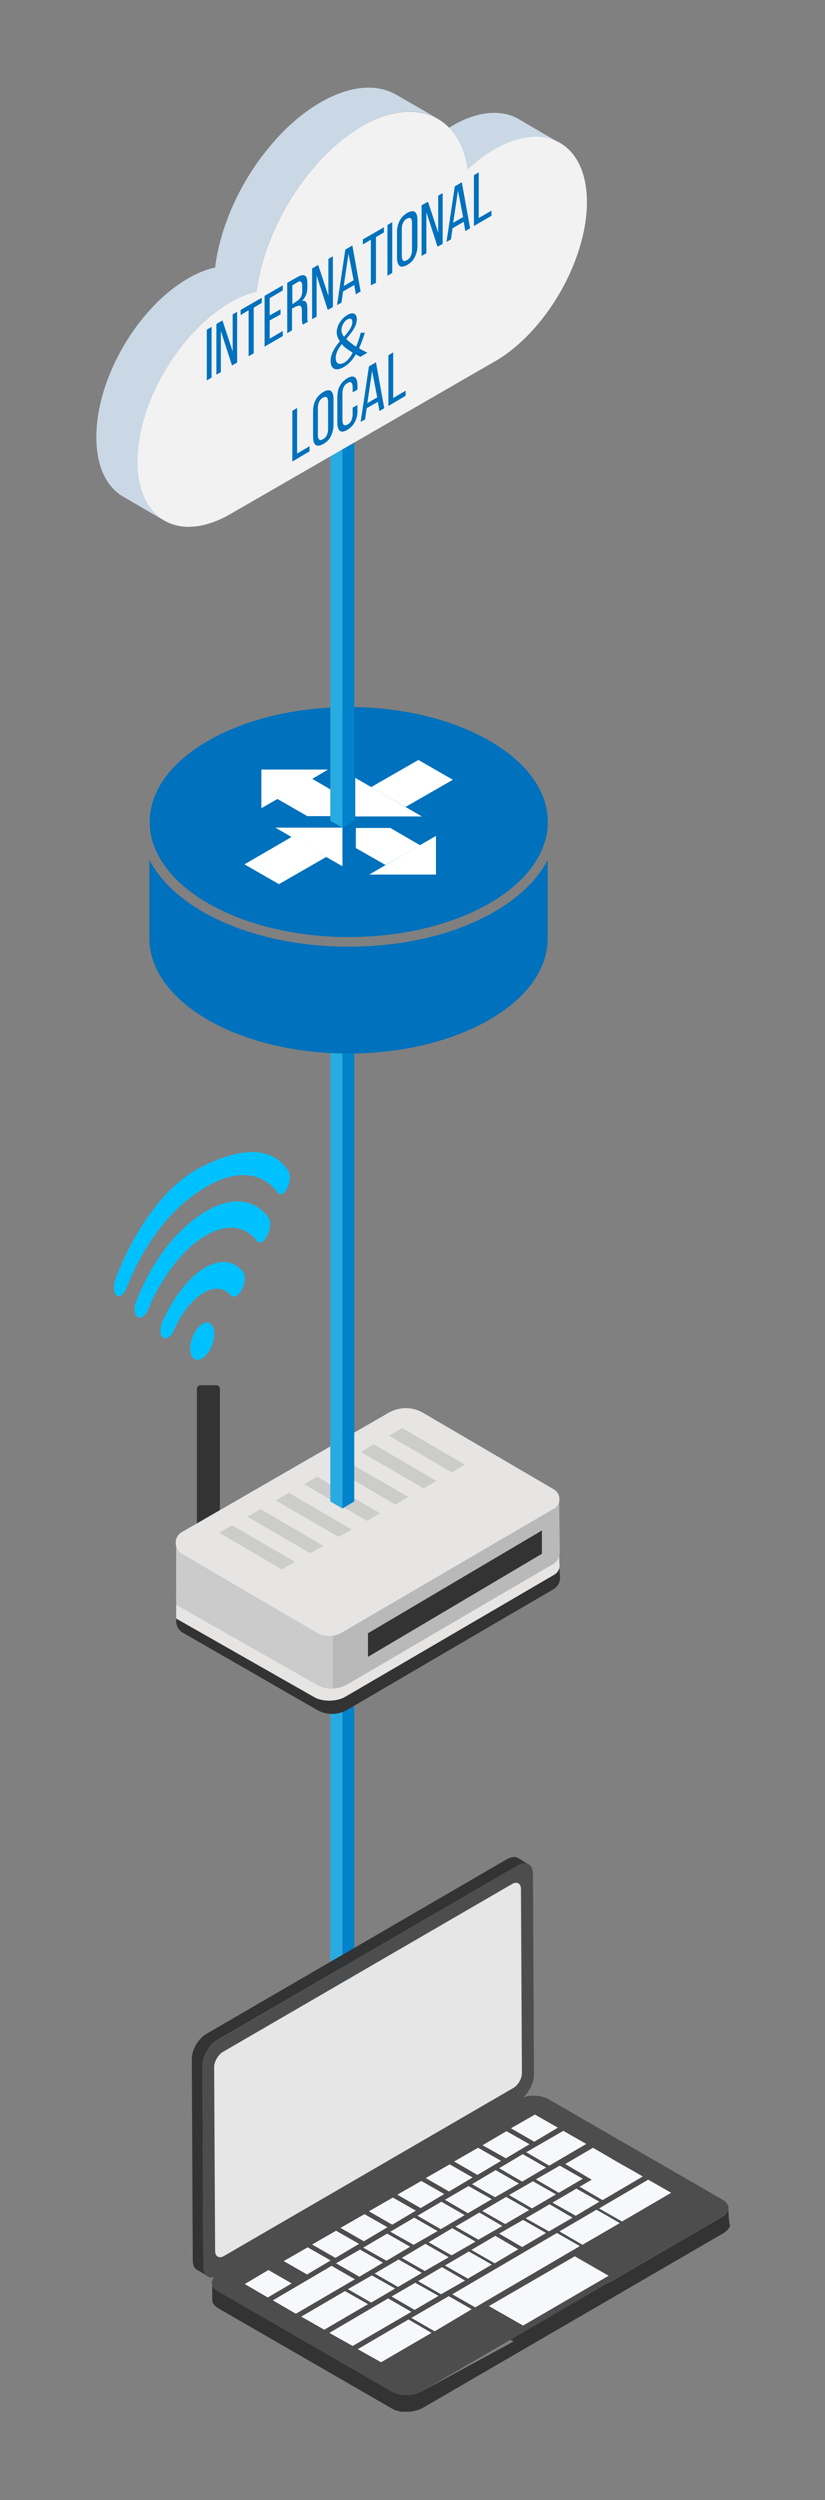 <?xml version="1.0" encoding="utf-8"?>
<!-- Generator: Adobe Illustrator 21.0.0, SVG Export Plug-In . SVG Version: 6.00 Build 0)  -->
<svg version="1.1" xmlns="http://www.w3.org/2000/svg" xmlns:xlink="http://www.w3.org/1999/xlink" x="0px" y="0px"
	 viewBox="0 0 258.5 783.3" style="enable-background:new 0 0 258.5 783.3;" xml:space="preserve">
<rect x="0" y="0" width="258.5" height="783.3" fill="#808080" stroke="none"/>
<style type="text/css">
	.st0{fill:#5E9949;}
	.st1{fill:#7C7C74;}
	.st2{fill:#B0CC38;}
	.st3{fill:#AAAAA0;}
	.st4{fill:#505969;}
	.st5{fill:#8E8E86;}
	.st6{clip-path:url(#SVGID_2_);fill:#FFFFFF;}
	.st7{clip-path:url(#SVGID_4_);}
	.st8{fill:#FFFFFF;}
	.st9{fill:#35664D;}
	.st10{fill:#AAB3C2;}
	.st11{enable-background:new    ;}
	.st12{fill:#272911;}
	.st13{fill:#383B18;}
	.st14{fill:#54562C;}
	.st15{fill:#616236;}
	.st16{fill:#4F772B;}
	.st17{fill:#629D1B;}
	.st18{fill:#82C62B;}
	.st19{fill:#343A45;}
	.st20{fill:#6B1F1B;}
	.st21{fill:#5E514A;}
	.st22{fill:#413833;}
	.st23{fill:#282F39;}
	.st24{fill:#979797;}
	.st25{fill:#8F2A24;}
	.st26{fill:#631D19;}
	.st27{fill:#E8443B;}
	.st28{fill:#FA493F;}
	.st29{fill:#FCA30B;}
	.st30{fill:#FA7A73;}
	.st31{fill:#D6F7FF;}
	.st32{fill:#BD372F;}
	.st33{fill:#66431A;}
	.st34{fill:#634119;}
	.st35{fill:#CA9354;}
	.st36{fill:#9EEDFF;}
	.st37{fill:#E6E6E6;}
	.st38{clip-path:url(#SVGID_6_);fill:#FFFFFF;}
	.st39{clip-path:url(#SVGID_8_);}
	.st40{clip-path:url(#SVGID_10_);fill:#FFFFFF;}
	.st41{clip-path:url(#SVGID_12_);}
	.st42{opacity:0.8;fill:#343A45;}
	.st43{fill:#4D4D4D;}
	.st44{fill:#1A1A1A;}
	.st45{fill:#CCCCCC;}
	.st46{fill:#808080;}
	.st47{fill:#B3B3B3;}
	.st48{fill:#999999;}
	.st49{fill:#256A7D;}
	.st50{fill:#A89184;}
	.st51{fill:#5C6C83;}
	.st52{fill:#C8C8C8;}
	.st53{fill:#8B786D;}
	.st54{fill:#2E849C;}
	.st55{fill:#3AAAC7;}
	.st56{fill:#3CB0CD;}
	.st57{fill:#FFA50B;}
	.st58{fill:#40BADA;}
	.st59{fill:#D9F7FF;}
	.st60{fill:#359BB7;}
	.st61{fill:#AD712C;}
	.st62{fill:#E4A65F;}
	.st63{fill:#7FDDF4;}
	.st64{fill:#B6B6D1;}
	.st65{fill:#D2D2DB;}
	.st66{fill:#F1F1F2;}
	.st67{fill:#CFCFE3;}
	.st68{fill:#E3E3ED;}
	.st69{fill:#727A71;}
	.st70{fill:#7F877D;}
	.st71{fill:url(#XMLID_16553_);}
	.st72{opacity:0.6;}
	.st73{fill:url(#XMLID_16554_);}
	.st74{fill:url(#XMLID_16555_);}
	.st75{fill:url(#XMLID_16556_);}
	.st76{fill:#F6F6F7;}
	.st77{fill:#585859;}
	.st78{fill:#1C1C1C;}
	.st79{fill:#424242;}
	.st80{fill:#A2A2BA;}
	.st81{fill:url(#XMLID_16557_);}
	.st82{fill:url(#XMLID_16558_);}
	.st83{fill:url(#XMLID_16559_);}
	.st84{fill:url(#XMLID_16560_);}
	.st85{fill:url(#XMLID_16561_);}
	.st86{fill:url(#XMLID_16562_);}
	.st87{fill:url(#XMLID_16563_);}
	.st88{fill:url(#XMLID_16564_);}
	.st89{fill:#E6E6F0;}
	.st90{fill:#0071BC;stroke:#3FA9F5;stroke-miterlimit:10;}
	.st91{fill:#00A8DE;}
	.st92{fill:#00C1FF;}
	.st93{fill:#0083CA;}
	.st94{fill:#ECE190;}
	.st95{fill:#ABC8E9;}
	.st96{fill:#8299CE;}
	.st97{fill:#E6E7E8;}
	.st98{fill:#33333D;}
	.st99{fill:#CFD0D1;}
	.st100{fill:#1A1A1F;}
	.st101{fill:#4E4E5E;}
	.st102{opacity:0.5;fill:#505969;}
	.st103{fill:#FFE2CF;}
	.st104{fill:#24697A;}
	.st105{fill:#DE795C;}
	.st106{fill:#9FB1CF;}
	.st107{fill:#B8644C;}
	.st108{fill:#2F8AA1;}
	.st109{fill:#E4EAE8;}
	.st110{fill:#E8B190;}
	.st111{fill:#FFD5BA;}
	.st112{fill:#FFE0CC;}
	.st113{fill:#E8A176;}
	.st114{fill:#454D5A;}
	.st115{fill:#241F1C;}
	.st116{fill:#F6C96B;}
	.st117{fill:#D98C09;}
	.st118{fill:#DFE6E4;}
	.st119{fill:#D5DBDA;}
	.st120{fill:#FFCDAD;}
	.st121{fill:#C96E53;}
	.st122{fill:#D0DCD7;}
	.st123{fill:#A65A44;}
	.st124{fill:#687487;}
	.st125{fill:#9A1503;}
	.st126{fill:#B7C2BD;}
	.st127{fill:#FFC49E;}
	.st128{fill:#C64207;}
	.st129{fill:#FFCB73;}
	.st130{fill:#FCBD51;}
	.st131{fill:none;}
	.st132{fill:#82AA8E;}
	.st133{fill:#4B846A;}
	.st134{fill:#71C7A0;}
	.st135{fill:#40404A;}
	.st136{fill:#292930;}
	.st137{fill:#616170;}
	.st138{fill:#BBBDBF;}
	.st139{fill:#C8CACC;}
	.st140{fill:url(#XMLID_16565_);}
	.st141{fill:url(#XMLID_16566_);}
	.st142{fill:#335948;}
	.st143{fill:url(#XMLID_16567_);}
	.st144{fill:#3C6954;}
	.st145{fill:#90BD9E;}
	.st146{fill:url(#XMLID_16568_);}
	.st147{fill:url(#XMLID_16569_);}
	.st148{fill:#3E8754;}
	.st149{fill:#55AA6F;}
	.st150{fill:#6FDE91;}
	.st151{fill:#BCBCD9;}
	.st152{fill:#D4D4F5;}
	.st153{fill:#96A194;}
	.st154{fill:#9CA89A;}
	.st155{fill:#D8E0E8;}
	.st156{fill:#B3B3D4;}
	.st157{fill:url(#XMLID_16570_);}
	.st158{fill:url(#XMLID_16571_);}
	.st159{clip-path:url(#SVGID_16_);}
	.st160{clip-path:url(#SVGID_18_);}
	.st161{clip-path:url(#SVGID_20_);}
	.st162{clip-path:url(#SVGID_22_);}
	.st163{clip-path:url(#SVGID_24_);}
	.st164{clip-path:url(#SVGID_26_);}
	.st165{fill:#01497C;}
	.st166{fill:#051E2E;}
	.st167{fill:#0F3352;}
	.st168{fill:#013A62;}
	.st169{fill:#082B42;}
	.st170{fill:#015A9A;}
	.st171{fill:#134169;}
	.st172{fill:#014F87;}
	.st173{clip-path:url(#SVGID_28_);enable-background:new    ;}
	.st174{fill:#ACACAC;}
	.st175{fill:#AD171C;}
	.st176{fill:#CF1B22;}
	.st177{fill:url(#XMLID_16572_);}
	.st178{fill:url(#XMLID_16573_);}
	.st179{fill:url(#XMLID_16574_);}
	.st180{fill:url(#XMLID_16575_);}
	.st181{fill:url(#XMLID_16576_);}
	.st182{fill:url(#XMLID_16577_);}
	.st183{fill:#F2F2F2;}
	.st184{fill:#E0E0E0;}
	.st185{fill:#8C898C;}
	.st186{fill:#D3D1D3;}
	.st187{fill:#BFBBBF;}
	.st188{fill:#ABABAB;}
	.st189{fill:#DCDCDC;}
	.st190{fill:#D83736;}
	.st191{fill:#FE534F;}
	.st192{fill:#D4D4D4;}
	.st193{fill:#C9C9C9;}
	.st194{fill:#F23E3A;}
	.st195{fill:#082C44;}
	.st196{clip-path:url(#SVGID_30_);enable-background:new    ;}
	.st197{fill:#0B1B2C;}
	.st198{fill:#464746;}
	.st199{fill:#2E2F2E;}
	.st200{clip-path:url(#SVGID_32_);}
	.st201{clip-path:url(#SVGID_34_);}
	.st202{clip-path:url(#SVGID_36_);}
	.st203{clip-path:url(#SVGID_38_);}
	.st204{clip-path:url(#SVGID_40_);}
	.st205{clip-path:url(#SVGID_42_);}
	.st206{fill:#333333;}
	.st207{fill:#E6E5E3;}
	.st208{fill:#CBCBCB;}
	.st209{opacity:0.3;fill:#8F8F8F;}
	.st210{fill:url(#XMLID_16578_);}
	.st211{fill:#B4C4CC;}
	.st212{fill:#F25F5F;}
	.st213{fill:#545454;}
	.st214{fill:#E2D644;}
	.st215{fill:#8A9EA4;}
	.st216{fill:#404041;}
	.st217{fill:#444445;}
	.st218{fill:#D0D2D3;}
	.st219{fill:#E08D20;}
	.st220{fill:#542929;}
	.st221{fill:#2B2B2B;}
	.st222{fill:#727272;}
	.st223{fill:#231F20;}
	.st224{fill:#96A9B5;}
	.st225{fill:#CE4545;}
	.st226{fill:#383838;}
	.st227{fill:#C4B526;}
	.st228{fill:#889DA4;}
	.st229{fill:#353544;}
	.st230{fill:#545460;}
	.st231{fill:#707077;}
	.st232{fill:#474748;}
	.st233{fill:#58595B;}
	.st234{fill:#FFF992;}
	.st235{fill:#929CA5;}
	.st236{fill:#D3E8EF;}
	.st237{fill:#A6B6C0;}
	.st238{fill:#FF5F5F;}
	.st239{fill:#00A500;}
	.st240{fill:#6C6C75;}
	.st241{fill:#8D8D8E;}
	.st242{fill:#30302F;}
	.st243{fill:#6D6E70;}
	.st244{fill:#8A8C80;}
	.st245{fill:#7E8075;}
	.st246{fill:#AAAC9F;}
	.st247{fill:#BABAE3;}
	.st248{fill:#E2E3E4;}
	.st249{fill:#5D635C;}
	.st250{fill:#767D74;}
	.st251{fill:#E81E26;}
	.st252{fill:#941418;}
	.st253{fill:url(#XMLID_16579_);}
	.st254{fill:#818182;}
	.st255{fill:#E4E4E6;}
	.st256{fill:none;stroke:#0071BC;stroke-miterlimit:10;}
	.st257{fill:url(#XMLID_16580_);}
	.st258{fill:url(#XMLID_16581_);}
	.st259{fill:url(#XMLID_16582_);}
	.st260{fill:url(#XMLID_16583_);}
	.st261{fill:url(#XMLID_16584_);}
	.st262{fill:url(#XMLID_16585_);}
	.st263{fill:url(#XMLID_16586_);}
	.st264{fill:url(#XMLID_16587_);}
	.st265{fill:url(#XMLID_16588_);}
	.st266{fill:url(#XMLID_16589_);}
	.st267{fill:url(#XMLID_16590_);}
	.st268{fill:url(#XMLID_16591_);}
	.st269{fill:url(#XMLID_16592_);}
	.st270{fill:url(#XMLID_16593_);}
	.st271{fill:url(#XMLID_16594_);}
	.st272{fill:url(#XMLID_16595_);}
	.st273{fill:url(#XMLID_16596_);}
	.st274{fill:url(#XMLID_16597_);}
	.st275{fill:url(#XMLID_16598_);}
	.st276{fill:url(#XMLID_16599_);}
	.st277{fill:url(#XMLID_16600_);}
	.st278{fill:url(#XMLID_16601_);}
	.st279{fill:url(#XMLID_16602_);}
	.st280{fill:url(#XMLID_16603_);}
	.st281{fill:url(#XMLID_16604_);}
	.st282{fill:url(#XMLID_16605_);}
	.st283{fill:url(#XMLID_16606_);}
	.st284{fill:url(#XMLID_16607_);}
	.st285{fill:url(#XMLID_16608_);}
	.st286{fill:url(#XMLID_16609_);}
	.st287{fill:url(#XMLID_16610_);}
	.st288{fill:url(#XMLID_16611_);}
	.st289{fill:url(#XMLID_16612_);}
	.st290{fill:url(#XMLID_16613_);}
	.st291{fill:url(#XMLID_16614_);}
	.st292{fill:url(#XMLID_16615_);}
	.st293{fill:url(#XMLID_16616_);}
	.st294{fill:url(#XMLID_16617_);}
	.st295{fill:url(#XMLID_16618_);}
	.st296{fill:url(#XMLID_16619_);}
	.st297{fill:url(#XMLID_16620_);}
	.st298{fill:url(#XMLID_16621_);}
	.st299{fill:url(#XMLID_16622_);}
	.st300{fill:url(#XMLID_16623_);}
	.st301{fill:url(#XMLID_16624_);}
	.st302{fill:url(#XMLID_16625_);}
	.st303{fill:url(#XMLID_16626_);}
	.st304{fill:url(#XMLID_16627_);}
	.st305{fill:url(#XMLID_16628_);}
	.st306{clip-path:url(#SVGID_50_);}
	.st307{clip-path:url(#SVGID_52_);}
	.st308{clip-path:url(#SVGID_54_);}
	.st309{clip-path:url(#SVGID_56_);}
	.st310{clip-path:url(#SVGID_58_);}
	.st311{clip-path:url(#SVGID_60_);}
	.st312{clip-path:url(#SVGID_62_);enable-background:new    ;}
	.st313{fill:url(#XMLID_16629_);}
	.st314{fill:url(#XMLID_16630_);}
	.st315{fill:url(#XMLID_16631_);}
	.st316{fill:url(#XMLID_16632_);}
	.st317{fill:url(#XMLID_16633_);}
	.st318{fill:url(#XMLID_16634_);}
	.st319{clip-path:url(#SVGID_64_);enable-background:new    ;}
	.st320{clip-path:url(#SVGID_66_);}
	.st321{clip-path:url(#SVGID_68_);}
	.st322{clip-path:url(#SVGID_70_);}
	.st323{clip-path:url(#SVGID_72_);}
	.st324{clip-path:url(#SVGID_74_);}
	.st325{clip-path:url(#SVGID_76_);}
	.st326{fill:url(#XMLID_16635_);}
	.st327{fill:url(#XMLID_16636_);}
	.st328{fill:#CAD8E5;}
	.st329{fill:#29ABE2;}
	.st330{fill:#F7F8FB;}
	.st331{fill:#0071BC;}
	.st332{fill:none;stroke:#3FA9F5;stroke-width:0.1;stroke-miterlimit:10;}
	.st333{opacity:0.5;}
</style>
<g id="Layer_2">
	<g>
		<g>
			<polygon class="st92" points="103.5,515.7 107.3,513.5 111,515.7 107.3,517.9 			"/>
			<polygon class="st329" points="103.5,651.8 107.3,649.6 111,651.8 107.3,654 			"/>
			<polygon class="st329" points="107.3,517.9 103.5,515.7 103.5,651.8 107.3,654 			"/>
			<polygon class="st93" points="107.3,517.9 111,515.7 111,651.8 107.3,654 			"/>
		</g>
		<g>
			<g>
				<g>
					<path class="st37" d="M160.4,590.3c1.5-0.9,2.8-0.2,2.8,1.6l0.3,57.6c0,1.8-1.2,3.9-2.8,4.8l-90.6,52.6
						c-1.5,0.9-2.8,0.2-2.8-1.6l-0.3-57.6c0-1.8,1.2-4,2.8-4.8L160.4,590.3z"/>
				</g>
				<g>
					<g>
						<path class="st206" d="M228.2,691.8c0,0.1,0,0.1,0,0.2c0,0.1,0,0.1,0,0.2c0,0.1,0,0.1,0,0.2c0,0.1,0,0.1-0.1,0.2
							c0,0.1,0,0.1-0.1,0.2c0,0.1-0.1,0.1-0.1,0.2c0,0.1-0.1,0.1-0.1,0.1c0,0.1-0.1,0.2-0.1,0.2c0,0-0.1,0.1-0.1,0.1
							c-0.1,0.1-0.2,0.2-0.2,0.3c0,0-0.1,0.1-0.1,0.1c-0.1,0.1-0.1,0.1-0.2,0.2c-0.1,0.1-0.1,0.1-0.2,0.2c-0.1,0-0.1,0.1-0.2,0.1
							c-0.1,0.1-0.2,0.1-0.3,0.2l-35.6,20.7l0-2.1l-7.9-4.6l11.3-6.6l0-0.8l0.7,0.4l15.4-9l0-5.4l-7.2-4.2l-1.7,1l0-1.9l-2.4-1.4
							l-4.8-2.8l-8.4-4.8l-2.1,1.2l0-2.4l-7.2-4.2l-1.6,0.9l0-1.9l-7.2-4.2l-7.5,4.4l0,1.7l-1.4-0.8l-7.5,4.4l0,1.7l-1.4-0.8
							l-7.5,4.4l0,1.7l-1.4-0.8l-7.5,4.4l0,1.7l-1.4-0.8l-7.5,4.4l0,1.7l-1.4-0.8l-7.5,4.4l0,1.7l-1.4-0.8l-7.5,4.4l0,1.7l-1.4-0.8
							l-7.5,4.4l0,1.7l-1.4-0.8l-7.5,4.4l0,5.4l4.2,2.4l-1.8,1l0-1.9l-7.2-4.2l-7.5,4.4l0,5.4l7.2,4.2l1.6-0.9l0,1.9l7.2,4.2
							l1.6-0.9l0,1.9l7.2,4.2l1.6-0.9l0,1.9l7.2,4.2l1.7-1l0,1.9l7.2,4.2l15.8-9.2l0-1.1l0.9,0.5l11.7-6.8l0-1.2l1.1,0.6l4.3-2.5
							l0,2.1l7.9,4.6L132,749.3c-0.3,0.2-0.6,0.3-0.9,0.4c-0.1,0-0.2,0.1-0.3,0.1c-0.2,0.1-0.4,0.1-0.6,0.2
							c-0.2,0.1-0.4,0.1-0.6,0.1c-0.3,0.1-0.6,0.1-0.8,0.1c-0.1,0-0.1,0-0.2,0c-0.4,0-0.7,0.1-1.1,0.1c-0.1,0-0.1,0-0.2,0
							c-0.4,0-0.7,0-1.1-0.1c-0.1,0-0.1,0-0.2,0c-0.4,0-0.7-0.1-1-0.2c-0.1,0-0.1,0-0.2,0c-0.3-0.1-0.6-0.2-0.9-0.3c0,0-0.1,0-0.1,0
							c-0.4-0.1-0.7-0.3-1-0.5l-54.4-31.4c-1.3-0.7-1.9-1.7-1.9-2.7c0,1.8,0,3.6,0,5.4c0,1,0.6,1.9,1.9,2.7l54.4,31.4
							c0.3,0.2,0.6,0.3,1,0.5c0,0,0,0,0,0c0,0,0.1,0,0.1,0c0.2,0.1,0.4,0.2,0.7,0.2c0.1,0,0.2,0,0.3,0.1c0.1,0,0.1,0,0.2,0.1
							c0.1,0,0.1,0,0.2,0c0.2,0,0.4,0.1,0.7,0.1c0.1,0,0.1,0,0.2,0c0.1,0,0.1,0,0.2,0c0.1,0,0.2,0,0.3,0c0.2,0,0.4,0,0.6,0
							c0.1,0,0.1,0,0.2,0s0.1,0,0.2,0c0.1,0,0.2,0,0.3,0c0.2,0,0.5,0,0.7-0.1c0,0,0,0,0.1,0c0.1,0,0.1,0,0.2,0c0.2,0,0.4,0,0.6-0.1
							c0.1,0,0.2,0,0.2-0.1c0.2,0,0.4-0.1,0.6-0.1c0.1,0,0.2-0.1,0.4-0.1c0.1,0,0.2-0.1,0.3-0.1c0.1,0,0.2-0.1,0.3-0.1
							c0.3-0.1,0.6-0.3,0.9-0.4l94.3-54.8c0.1,0,0.1-0.1,0.2-0.1c0,0,0.1-0.1,0.1-0.1c0.1,0,0.1-0.1,0.2-0.1
							c0.1-0.1,0.1-0.1,0.2-0.2c0.1-0.1,0.1-0.1,0.2-0.1c0,0,0.1,0,0.1-0.1c0,0,0-0.1,0.1-0.1c0.1-0.1,0.2-0.2,0.3-0.3
							c0,0,0-0.1,0.1-0.1c0,0,0,0,0-0.1c0.1-0.1,0.1-0.2,0.2-0.2c0,0,0-0.1,0.1-0.1c0,0,0,0,0,0c0-0.1,0.1-0.1,0.1-0.2
							c0,0,0-0.1,0.1-0.1c0,0,0,0,0,0c0-0.1,0-0.1,0.1-0.2c0,0,0-0.1,0-0.1c0,0,0,0,0,0c0-0.1,0-0.1,0-0.2c0-0.1,0-0.1,0-0.1
							c0,0,0,0,0,0C228.3,695.4,228.3,693.6,228.2,691.8z"/>
					</g>
					<g>
						<g>
							<path class="st43" d="M226.3,689.1l-54.4-31.4c-2.6-1.5-6.7-1.5-9.3,0l-94.3,54.8c-2.6,1.5-2.6,3.9,0,5.4l54.4,31.4
								c2.6,1.5,6.7,1.5,9.3,0l94.3-54.8C228.9,693,228.9,690.6,226.3,689.1z"/>
						</g>
						<g>
							<g>
								<polygon class="st330" points="163.8,674.9 171.1,679.1 163.6,683.5 156.4,679.3 								"/>
							</g>
						</g>
						<g>
							<g>
								<polygon class="st330" points="175.4,678.5 182.6,682.6 175.1,687 167.9,682.8 								"/>
							</g>
						</g>
						<g>
							<g>
								<polygon class="st330" points="185.8,672.9 194.2,677.8 199,680.5 201.4,681.9 188.8,689.3 181.6,685.1 185.4,682.9 
									177.1,678 								"/>
							</g>
						</g>
						<g>
							<g>
								<polygon class="st330" points="167,683.4 174.2,687.5 166.7,691.9 159.5,687.7 								"/>
							</g>
						</g>
						<g>
							<g>
								<polygon class="st330" points="203.1,682.9 210.3,687 194.9,696 187.7,691.9 								"/>
							</g>
						</g>
						<g>
							<g>
								<polygon class="st330" points="186.9,692.3 194.2,696.5 182.5,703.3 175.3,699.1 								"/>
							</g>
						</g>
						<g>
							<g>
								<polygon class="st330" points="163.9,695.5 171.1,699.6 163.6,704 156.4,699.8 								"/>
							</g>
						</g>
						<g>
							<g>
								<polygon class="st330" points="167.6,662.5 174.8,666.6 167.4,671 160.1,666.8 								"/>
							</g>
						</g>
						<g>
							<g>
								<polygon class="st330" points="158.7,667.7 165.9,671.8 158.5,676.2 151.2,672.1 								"/>
							</g>
						</g>
						<g>
							<g>
								<polygon class="st330" points="176.5,667.6 183.7,671.7 172.1,678.5 164.9,674.3 								"/>
							</g>
						</g>
						<g>
							<g>
								<polygon class="st330" points="149.8,672.9 157,677 149.6,681.4 142.3,677.2 								"/>
							</g>
						</g>
						<g>
							<g>
								<polygon class="st330" points="140.9,678.1 148.1,682.2 140.7,686.6 133.4,682.4 								"/>
							</g>
						</g>
						<g>
							<g>
								<polygon class="st330" points="155.3,679.9 162.6,684.1 155.1,688.4 147.9,684.3 								"/>
							</g>
						</g>
						<g>
							<g>
								<polygon class="st330" points="132,683.3 139.2,687.4 131.8,691.8 124.5,687.6 								"/>
							</g>
						</g>
						<g>
							<g>
								<polygon class="st330" points="146.8,684.9 154.1,689 146.6,693.4 139.4,689.2 								"/>
							</g>
						</g>
						<g>
							<g>
								<polygon class="st330" points="180.6,685.7 187.8,689.8 180.4,694.2 173.1,690.1 								"/>
							</g>
						</g>
						<g>
							<g>
								<polygon class="st330" points="123.1,688.5 130.3,692.6 122.9,697 115.6,692.8 								"/>
							</g>
						</g>
						<g>
							<g>
								<polygon class="st330" points="158.6,688.3 165.8,692.4 158.3,696.8 151.1,692.7 								"/>
							</g>
						</g>
						<g>
							<g>
								<polygon class="st330" points="138.3,689.8 145.6,694 138.1,698.4 130.8,694.2 								"/>
							</g>
						</g>
						<g>
							<g>
								<polygon class="st330" points="172.2,690.6 179.4,694.8 172,699.1 164.7,695 								"/>
							</g>
						</g>
						<g>
							<g>
								<polygon class="st330" points="150.2,693.2 157.4,697.4 149.9,701.7 142.7,697.6 								"/>
							</g>
						</g>
						<g>
							<g>
								<polygon class="st330" points="114.2,693.7 121.4,697.8 114,702.2 106.7,698 								"/>
							</g>
						</g>
						<g>
							<g>
								<polygon class="st330" points="129.8,694.8 137.1,699 129.6,703.3 122.3,699.2 								"/>
							</g>
						</g>
						<g>
							<g>
								<polygon class="st330" points="141.7,698.1 149,702.3 141.5,706.6 134.3,702.5 								"/>
							</g>
						</g>
						<g>
							<g>
								<polygon class="st330" points="105.3,698.9 112.5,703 105.1,707.4 97.8,703.2 								"/>
							</g>
						</g>
						<g>
							<g>
								<polygon class="st330" points="121.3,699.8 128.5,703.9 121.1,708.3 113.8,704.2 								"/>
							</g>
						</g>
						<g>
							<g>
								<polygon class="st330" points="155.2,700.5 162.4,704.7 155,709.1 147.7,704.9 								"/>
							</g>
						</g>
						<g>
							<g>
								<polygon class="st330" points="133.3,703 140.6,707.2 133.1,711.5 125.9,707.4 								"/>
							</g>
						</g>
						<g>
							<g>
								<polygon class="st330" points="96.4,704.1 103.6,708.2 96.2,712.6 88.9,708.4 								"/>
							</g>
						</g>
						<g>
							<g>
								<polygon class="st330" points="112.8,704.8 120,708.9 112.6,713.3 105.3,709.1 								"/>
							</g>
						</g>
						<g>
							<g>
								<polygon class="st330" points="146.9,705.4 154.1,709.5 146.6,713.9 139.4,709.8 								"/>
							</g>
						</g>
						<g>
							<g>
								<polygon class="st330" points="124.9,707.9 132.2,712.1 124.7,716.5 117.4,712.3 								"/>
							</g>
						</g>
						<g>
							<g>
								<polygon class="st330" points="138.5,710.3 145.7,714.5 138.2,718.8 131,714.7 								"/>
							</g>
						</g>
						<g>
							<g>
								<polygon class="st330" points="84.1,711.2 91.4,715.4 83.9,719.8 76.7,715.6 								"/>
							</g>
						</g>
						<g>
							<g>
								<polygon class="st330" points="116.5,712.9 123.8,717 116.3,721.4 109,717.2 								"/>
							</g>
						</g>
						<g>
							<g>
								<polygon class="st330" points="174.5,699.6 181.7,703.7 148.9,722.9 141.7,718.8 								"/>
							</g>
						</g>
						<g>
							<g>
								<polygon class="st330" points="130.1,715.2 137.4,719.3 129.9,723.7 122.7,719.5 								"/>
							</g>
						</g>
						<g>
							<g>
								<polygon class="st330" points="103.9,709.9 111.2,714.1 92.7,724.9 85.5,720.7 								"/>
							</g>
						</g>
						<g>
							<g>
								<polygon class="st330" points="180.1,706.9 190.7,713 163.9,728.6 153.2,722.5 								"/>
							</g>
						</g>
						<g>
							<g>
								<polygon class="st330" points="108.1,717.8 115.3,721.9 101.6,729.9 94.4,725.8 								"/>
							</g>
						</g>
						<g>
							<g>
								<polygon class="st330" points="140.6,719.4 147.8,723.5 136.2,730.4 128.9,726.2 								"/>
							</g>
						</g>
						<g>
							<g>
								<polygon class="st330" points="121.6,720.1 128.9,724.3 110.5,735 103.2,730.9 								"/>
							</g>
						</g>
						<g>
							<g>
								<polygon class="st330" points="128,726.7 135.2,730.9 119.4,740.1 112.1,736 								"/>
							</g>
						</g>
					</g>
				</g>
				<g>
					<g>
						<path class="st206" d="M165.1,583.8c-0.1,0-0.1-0.1-0.2-0.1c-0.4-0.3-0.9-0.5-1.3-0.8c-0.4-0.3-0.9-0.5-1.3-0.8
							c-0.9-0.5-2-0.4-3.3,0.3l-94.3,54.8c-2.6,1.5-4.7,5.1-4.6,8.1l0.3,62.9c0,1.5,0.5,2.5,1.4,3c1.1,0.6,2.2,1.3,3.3,1.9
							c-0.8-0.5-1.4-1.5-1.4-3l-0.3-62.8c0-2.9,2.1-6.6,4.6-8.1l94.3-54.8c1.3-0.7,2.5-0.8,3.3-0.3
							C165.4,584,165.3,583.9,165.1,583.8z"/>
					</g>
				</g>
				<g>
					<g>
						<path class="st43" d="M162.3,584.4c2.6-1.5,4.7-0.3,4.7,2.7l0.3,62.9c0,2.9-2.1,6.6-4.6,8.1l-94.3,54.8
							c-2.6,1.5-4.7,0.3-4.7-2.7l-0.3-62.8c0-2.9,2.1-6.6,4.6-8.1L162.3,584.4z M163.6,649.4l-0.3-57.6c0-1.8-1.3-2.5-2.8-1.6
							l-90.6,52.6c-1.5,0.9-2.8,3.1-2.8,4.8l0.3,57.6c0,1.8,1.3,2.5,2.8,1.6l90.6-52.6C162.3,653.4,163.6,651.2,163.6,649.4
							L163.6,649.4z"/>
					</g>
				</g>
			</g>
		</g>
		<g>
			<g>
				<g>
					<path class="st92" d="M63.7,397.5c-4.9,3.1-9.6,9.3-12.8,16.6c-0.9,2.1-0.8,4.3,0.2,5c0.5,0.3,1.1,0.3,1.6-0.1
						c0.7-0.4,1.4-1.2,1.8-2.3c2.3-5.1,5.6-9.4,9-11.5c3.4-2.1,6.7-1.9,8.8,0.6c0.5,0.5,1.1,0.6,1.8,0.2c0.6-0.4,1.2-1,1.7-2
						c1-2,1.2-4.5,0.3-5.6C73.1,394.7,68.6,394.4,63.7,397.5z"/>
					<path class="st92" d="M63.9,379.9c-9.9,6.2-16.8,16.7-21.1,27.5c-0.9,2.1-0.8,4.5,0.3,5.2c0.5,0.3,1,0.3,1.6-0.1
						c0.7-0.4,1.4-1.3,1.8-2.4c3.2-8,9.7-17.9,17.3-22.6c6.7-4.2,12.8-3.8,16.7,1.3c0.4,0.6,1.1,0.6,1.7,0.2c0.6-0.3,1.1-1,1.6-2
						c1-2,1.1-4.6,0.3-5.6C79.5,375.3,72,374.8,63.9,379.9z"/>
					<path class="st92" d="M90.3,366.8c-6.4-9.7-18.8-5.2-26.2-1.7c-13,6.1-22.4,21.4-27.8,35.3c-0.8,2.1-0.8,4.6,0.2,5.4
						c0.4,0.4,1,0.4,1.5,0c0.6-0.4,1.3-1.2,1.7-2.4c4.9-12.4,12.8-24.2,24.3-31.2c9.5-5.8,17.9-5.4,23.1,1.5c0.4,0.6,1,0.6,1.6,0.2
						c0.5-0.3,1-1,1.4-1.9C91,370.2,91,367.8,90.3,366.8z"/>
					<path class="st92" d="M63.4,414.8c-2.1,1.3-3.8,4.8-3.8,7.7c0,2.9,1.6,4.3,3.7,3.1c2.1-1.2,3.8-4.5,3.8-7.5
						C67.2,415.1,65.5,413.5,63.4,414.8z"/>
				</g>
			</g>
			<g>
				<path class="st206" d="M67.8,501.5h-5c-0.6,0-1.1-0.5-1.1-1.1v-65.3c0-0.6,0.5-1.1,1.1-1.1h5c0.6,0,1.1,0.5,1.1,1.1v65.3
					C68.9,501,68.4,501.5,67.8,501.5z"/>
				<g>
					<g>
						<path class="st206" d="M175.2,490.6c-0.2-0.1-54.5-23.5-54.5-23.5L55.2,507v0.9c0,1.5,0.8,3,2.2,3.7l41.9,24.1
							c2.9,1.7,6.5,1.7,9.5,0c0,0,49.3-28.9,64.5-37.7c1.4-0.8,2.2-2.2,2.2-3.8L175.2,490.6z"/>
						<path class="st207" d="M175.3,484.8l-1.8,2.5l-43.7-25.6l-74.6,36.9v8.5l43.4,24.7c2.3,1.3,6.6,1.5,9.6-0.2l65.4-38.2
							c1.3-0.7,1.9-2.1,1.7-3.4C175.2,488.9,175.3,484.8,175.3,484.8z"/>
					</g>
				</g>
				<path class="st208" d="M175.2,469.9c-0.2-0.1-54.5-10.8-54.5-10.8L55.2,482v20.8l44,25c2.9,1.7,6.5,1.7,9.5,0
					c0,0,49.3-28.9,64.5-37.7c1.4-0.8,2.2-2.2,2.2-3.8L175.2,469.9z"/>
				<path class="st209" d="M175.2,469.9c-0.2-0.1-54.5-10.8-54.5-10.8l-16.4,5.7V529c1.5-0.1,3-0.5,4.4-1.2c0,0,49.3-28.9,64.5-37.7
					c1.4-0.8,2.2-2.2,2.2-3.8L175.2,469.9z"/>
				<path class="st207" d="M57,480l64.8-37.4c3.3-1.9,7.4-1.9,10.7,0l41,24c2.4,1.4,2.4,4.8,0,6.1l-66.6,38.9
					c-2.3,1.3-5.2,1.3-7.5,0L57,486.8C54.4,485.2,54.4,481.5,57,480z"/>
				<polygon class="st206" points="115.3,511.7 169.8,479.5 169.8,486.8 115.3,519.1 				"/>
				<g>
					<polygon class="st209" points="121.9,449.8 126,447.4 145.7,458.9 141.6,461.3 					"/>
					<polygon class="st209" points="113.1,454.9 117.1,452.5 136.8,464 132.7,466.3 					"/>
					<polygon class="st209" points="104.2,459.9 108.2,457.6 128,469 123.9,471.4 					"/>
					<polygon class="st209" points="95.3,465 99.4,462.7 119.1,474.1 115,476.5 					"/>
					<polygon class="st209" points="86.4,470.1 90.5,467.7 110.2,479.2 106.1,481.5 					"/>
					<polygon class="st209" points="77.5,475.2 81.6,472.8 101.3,484.3 97.2,486.6 					"/>
					<polygon class="st209" points="68.7,480.2 72.7,477.9 92.4,489.3 88.3,491.7 					"/>
				</g>
			</g>
		</g>
		<g>
			<polygon class="st92" points="103.5,324.3 107.3,322.1 111,324.3 107.3,326.4 			"/>
			<polygon class="st329" points="103.5,470.4 107.3,468.2 111,470.4 107.3,472.6 			"/>
			<polygon class="st329" points="107.3,326.4 103.5,324.3 103.5,470.4 107.3,472.6 			"/>
			<polygon class="st93" points="107.3,326.4 111,324.3 111,470.4 107.3,472.6 			"/>
		</g>
		<g>
			<path class="st331" d="M154.8,285.7c-12.2,7.1-28.4,10.9-45.6,10.9c-17.2,0-33.4-3.9-45.6-10.9c-7.9-4.6-13.6-10.1-16.8-16.3v8
				v16.6c0,9.2,6.1,18.4,18.3,25.5c24.4,14.1,63.8,14.1,88.2,0c12.2-7,18.3-16.2,18.3-25.5v-16.6v-8
				C168.4,275.6,162.8,281.1,154.8,285.7z"/>
			<path class="st331" d="M153.4,283c-24.4,14.1-63.8,14.1-88.2,0s-24.4-36.9,0-50.9c24.4-14.1,63.8-14.1,88.2,0
				S177.7,268.9,153.4,283z"/>
			<g>
				<g>
					<g>
						<polygon class="st8" points="87.4,277 76.6,270.8 91.4,262.2 102.2,268.5 						"/>
						<polygon class="st8" points="96.8,265.4 86.3,259.3 107.3,259.3 107.3,271.4 						"/>
					</g>
					<g>
						<polygon class="st8" points="131.1,238.1 141.9,244.3 127.1,252.8 116.3,246.6 						"/>
						<polygon class="st8" points="121.7,249.7 132.2,255.8 111.3,255.8 111.3,243.7 						"/>
					</g>
				</g>
				<polygon class="st8" points="126.2,267.9 136.6,261.9 136.6,274 115.7,274 				"/>
				<polygon class="st8" points="92.4,247.2 81.9,253.2 81.9,241.1 102.8,241.1 				"/>
				<polygon class="st8" points="131.6,264.8 122.3,259.4 111.5,259.4 111.5,265.7 120.8,271 				"/>
				<polygon class="st8" points="107.1,249.4 97.8,244 86.9,250.3 96.3,255.7 107.1,255.7 				"/>
			</g>
		</g>
		<g>
			<polygon class="st92" points="103.5,111 107.3,108.8 111,111 107.3,113.2 			"/>
			<polygon class="st329" points="103.5,257.1 107.3,255 111,257.1 107.3,259.3 			"/>
			<polygon class="st329" points="107.3,113.2 103.5,111 103.5,257.1 107.3,259.3 			"/>
			<polygon class="st93" points="107.3,113.2 111,111 111,257.1 107.3,259.3 			"/>
		</g>
		<g>
			<g>
				<g class="st11">
					<g>
						<path class="st328" d="M162.5,37.3c-3.2-1.9-7.3-2.4-11.8-1.5c-2.8,0.6-5.7,1.7-8.8,3.5c-2.9,1.7-5.8,3.8-8.4,6.3l13,7.6
							c2.7-2.5,5.5-4.6,8.4-6.3c3.1-1.8,6-2.9,8.8-3.5c4.5-0.9,8.5-0.4,11.8,1.5L162.5,37.3z"/>
						<path class="st328" d="M124.2,29.7c-3.8-2.2-8.4-2.8-13.6-1.7c-3.2,0.7-6.6,2-10.2,4.1c-5.9,3.4-11.4,8.3-16.2,14.2
							C75.3,57,69,70.9,67.4,83.8c-2.7,0.6-5.5,1.7-8.4,3.4c-5.1,2.9-9.9,7.2-14,12.2c-8.9,10.8-14.9,25.2-14.8,37.7
							c0,9.1,3.2,15.5,8.4,18.5l13,7.6c-5.2-3-8.4-9.4-8.4-18.5c0-12.5,5.9-26.9,14.8-37.7c4.1-5,8.9-9.3,14-12.2
							c2.9-1.7,5.8-2.8,8.4-3.4c1.5-12.9,7.9-26.7,16.7-37.5C102,48,107.5,43,113.4,39.6c3.6-2,7-3.4,10.2-4.1
							c5.2-1.1,9.9-0.5,13.6,1.7L124.2,29.7z"/>
					</g>
					<g>
						<path class="st183" d="M113.4,39.6c16.8-9.7,30.7-3.5,33.1,13.5c2.7-2.5,5.5-4.6,8.4-6.3c16-9.2,29-1.8,29,16.5
							c0,18.3-12.9,40.7-28.8,49.9l-83,47.9c-16,9.2-29,1.8-29-16.5C43.1,126.3,56.1,104,72,94.8c2.9-1.7,5.8-2.8,8.4-3.4
							C82.8,71.5,96.7,49.3,113.4,39.6z"/>
					</g>
				</g>
			</g>
		</g>
		<g>
			<path class="st331" d="M66.3,102.4v15.9l-1.5,0.9v-15.9L66.3,102.4z"/>
			<path class="st331" d="M69.2,116.6l-1.4,0.8v-15.9l1.9-1.1l3.2,9.7V98.5l1.4-0.8v15.9l-1.6,0.9l-3.5-10.8V116.6z"/>
			<path class="st331" d="M77.9,111.6V97.2l-2.5,1.5v-1.6l6.6-3.8v1.6l-2.5,1.5v14.3L77.9,111.6z"/>
			<path class="st331" d="M87.9,96.9v1.6l-3.4,1.9v5.7l4.1-2.4v1.6l-5.7,3.3V92.7l5.7-3.3V91l-4.1,2.4v5.4L87.9,96.9z"/>
			<path class="st331" d="M93.2,86.8c1.1-0.6,1.9-0.8,2.4-0.4c0.5,0.3,0.7,1.1,0.7,2.3V90c0,0.9-0.1,1.7-0.4,2.4s-0.7,1.3-1.3,1.9
				c0.6-0.2,1.1,0,1.3,0.4c0.3,0.4,0.4,1.1,0.4,1.9V99c0,0.3,0,0.7,0,1c0,0.3,0.1,0.6,0.2,0.8l-1.6,0.9c-0.1-0.2-0.2-0.4-0.2-0.6
				c0-0.2-0.1-0.6-0.1-1.2v-2.5c0-0.9-0.2-1.4-0.5-1.6c-0.3-0.1-0.8,0-1.5,0.3l-1.1,0.6v6.8l-1.5,0.9V88.6L93.2,86.8z M92.8,94.5
				c0.6-0.4,1.1-0.8,1.4-1.3c0.3-0.5,0.5-1.2,0.5-2v-1.5c0-0.7-0.1-1.2-0.4-1.4c-0.2-0.2-0.7-0.2-1.2,0.2l-1.5,0.9v5.9L92.8,94.5z"
				/>
			<path class="st331" d="M99.2,99.2l-1.4,0.8V84.1l1.9-1.1l3.2,9.7V81.1l1.4-0.8v15.9l-1.6,0.9l-3.5-10.8V99.2z"/>
			<path class="st331" d="M107.5,91.3l-0.5,3.5l-1.4,0.8l2.6-17.4l2.2-1.3l2.6,14.4l-1.5,0.9l-0.5-2.9L107.5,91.3z M107.7,89.6
				l3.1-1.8l-1.6-8.3L107.7,89.6z"/>
			<path class="st331" d="M116.2,89.4V75.1l-2.5,1.5V75l6.6-3.8v1.6l-2.5,1.5v14.3L116.2,89.4z"/>
			<path class="st331" d="M122.9,69.6v15.9l-1.5,0.9V70.5L122.9,69.6z"/>
			<path class="st331" d="M124.4,72.6c0-1.2,0.3-2.4,0.8-3.4s1.3-1.8,2.4-2.5c1.1-0.6,1.9-0.7,2.4-0.3c0.5,0.4,0.8,1.2,0.8,2.5v8.2
				c0,1.2-0.3,2.3-0.8,3.4c-0.5,1-1.3,1.9-2.4,2.5c-1.1,0.6-1.9,0.7-2.4,0.3s-0.8-1.2-0.8-2.5V72.6z M125.9,80.1
				c0,0.7,0.1,1.2,0.4,1.5s0.7,0.2,1.2-0.1c0.6-0.3,1-0.8,1.2-1.3c0.3-0.6,0.4-1.2,0.4-1.9v-8.4c0-0.7-0.1-1.2-0.4-1.5
				c-0.3-0.2-0.7-0.2-1.2,0.1c-0.6,0.3-1,0.8-1.2,1.3c-0.3,0.6-0.4,1.2-0.4,1.9V80.1z"/>
			<path class="st331" d="M133.5,79.4l-1.4,0.8V64.3l2-1.1l3.2,9.7V61.3l1.4-0.8v15.9l-1.6,0.9l-3.5-10.8V79.4z"/>
			<path class="st331" d="M141.8,71.5l-0.5,3.5l-1.4,0.8l2.6-17.4l2.2-1.3l2.6,14.4l-1.5,0.9l-0.5-2.9L141.8,71.5z M142,69.8
				l3.1-1.8l-1.6-8.3L142,69.8z"/>
			<path class="st331" d="M148.5,70.8V54.9l1.5-0.9v14.3L154,66v1.6L148.5,70.8z"/>
			<path class="st331" d="M112.9,111.8c-0.4-0.2-0.9-0.5-1.4-0.8c-1,1.7-2.2,3.1-3.8,4c-2.2,1.3-4.1,0.9-4.1-1.9
				c0-2.4,1.4-4.4,2.9-6.2c-0.6-0.8-1-1.8-1-2.8c0-2,1.4-4.3,3.3-5.4c1.7-1,3-0.6,3,1.3c0,2.3-1.7,4.2-3.3,6.2
				c0.5,0.5,1.1,1,1.5,1.3c0.5,0.4,1,0.8,1.6,1.1c0.7-1.7,1.2-3.3,1.4-4.3l1.3-0.1c-0.4,1.5-1,3.2-1.8,4.9c0.8,0.5,1.6,0.9,2.6,1.4
				L112.9,111.8z M110.5,110.5c-0.7-0.5-1.4-0.9-1.8-1.2c-0.6-0.4-1.1-0.9-1.6-1.5c-1.1,1.4-1.9,2.8-1.9,4.4c0,1.9,1.3,2.2,2.7,1.4
				C108.9,113,109.8,111.9,110.5,110.5z M107.8,105.5c1.4-1.6,2.6-3.1,2.6-4.6c0-1.1-0.7-1.3-1.6-0.8c-1,0.6-1.8,2-1.8,3.3
				C107,104.2,107.3,104.9,107.8,105.5z"/>
			<path class="st331" d="M91.6,144.6v-15.9l1.5-0.9v14.3l3.9-2.3v1.6L91.6,144.6z"/>
			<path class="st331" d="M98.1,128.7c0-1.2,0.3-2.4,0.8-3.4c0.5-1,1.3-1.8,2.4-2.5c1.1-0.6,1.9-0.7,2.4-0.3s0.8,1.2,0.8,2.5v8.2
				c0,1.2-0.3,2.3-0.8,3.4s-1.3,1.9-2.4,2.5c-1.1,0.6-1.9,0.7-2.4,0.3c-0.5-0.4-0.8-1.2-0.8-2.5V128.7z M99.6,136.2
				c0,0.7,0.1,1.2,0.4,1.5s0.7,0.2,1.2-0.1c0.6-0.3,1-0.8,1.2-1.3c0.3-0.6,0.4-1.2,0.4-1.9v-8.4c0-0.7-0.1-1.2-0.4-1.5
				c-0.3-0.2-0.7-0.2-1.2,0.1c-0.6,0.3-1,0.8-1.2,1.3c-0.3,0.6-0.4,1.2-0.4,1.9V136.2z"/>
			<path class="st331" d="M108.8,118.5c1.1-0.6,1.8-0.7,2.4-0.3c0.5,0.4,0.8,1.3,0.8,2.5v1.4l-1.5,0.8v-1.5c0-0.7-0.1-1.2-0.4-1.5
				c-0.3-0.3-0.7-0.2-1.2,0.1c-0.6,0.3-1,0.8-1.2,1.3c-0.3,0.6-0.4,1.2-0.4,1.9v8.4c0,0.7,0.1,1.2,0.4,1.5c0.3,0.2,0.7,0.2,1.2-0.1
				c0.6-0.3,1-0.8,1.2-1.3s0.4-1.2,0.4-1.9v-2.1l1.5-0.8v2c0,1.2-0.3,2.3-0.8,3.3c-0.5,1-1.3,1.8-2.4,2.5c-1.1,0.6-1.8,0.7-2.3,0.3
				c-0.5-0.4-0.8-1.3-0.8-2.5v-8.2c0-0.6,0.1-1.2,0.2-1.8c0.1-0.6,0.3-1.1,0.6-1.6c0.3-0.5,0.6-1,1-1.4
				C107.9,119.2,108.3,118.8,108.8,118.5z"/>
			<path class="st331" d="M114.9,127.9l-0.5,3.5l-1.4,0.8l2.6-17.4l2.2-1.3l2.6,14.4l-1.5,0.9l-0.5-2.9L114.9,127.9z M115.1,126.3
				l3.1-1.8l-1.6-8.3L115.1,126.3z"/>
			<path class="st331" d="M121.7,127.2v-15.9l1.5-0.9v14.3l3.9-2.3v1.6L121.7,127.2z"/>
		</g>
	</g>
</g>
<g id="Layer_1">
</g>
</svg>
